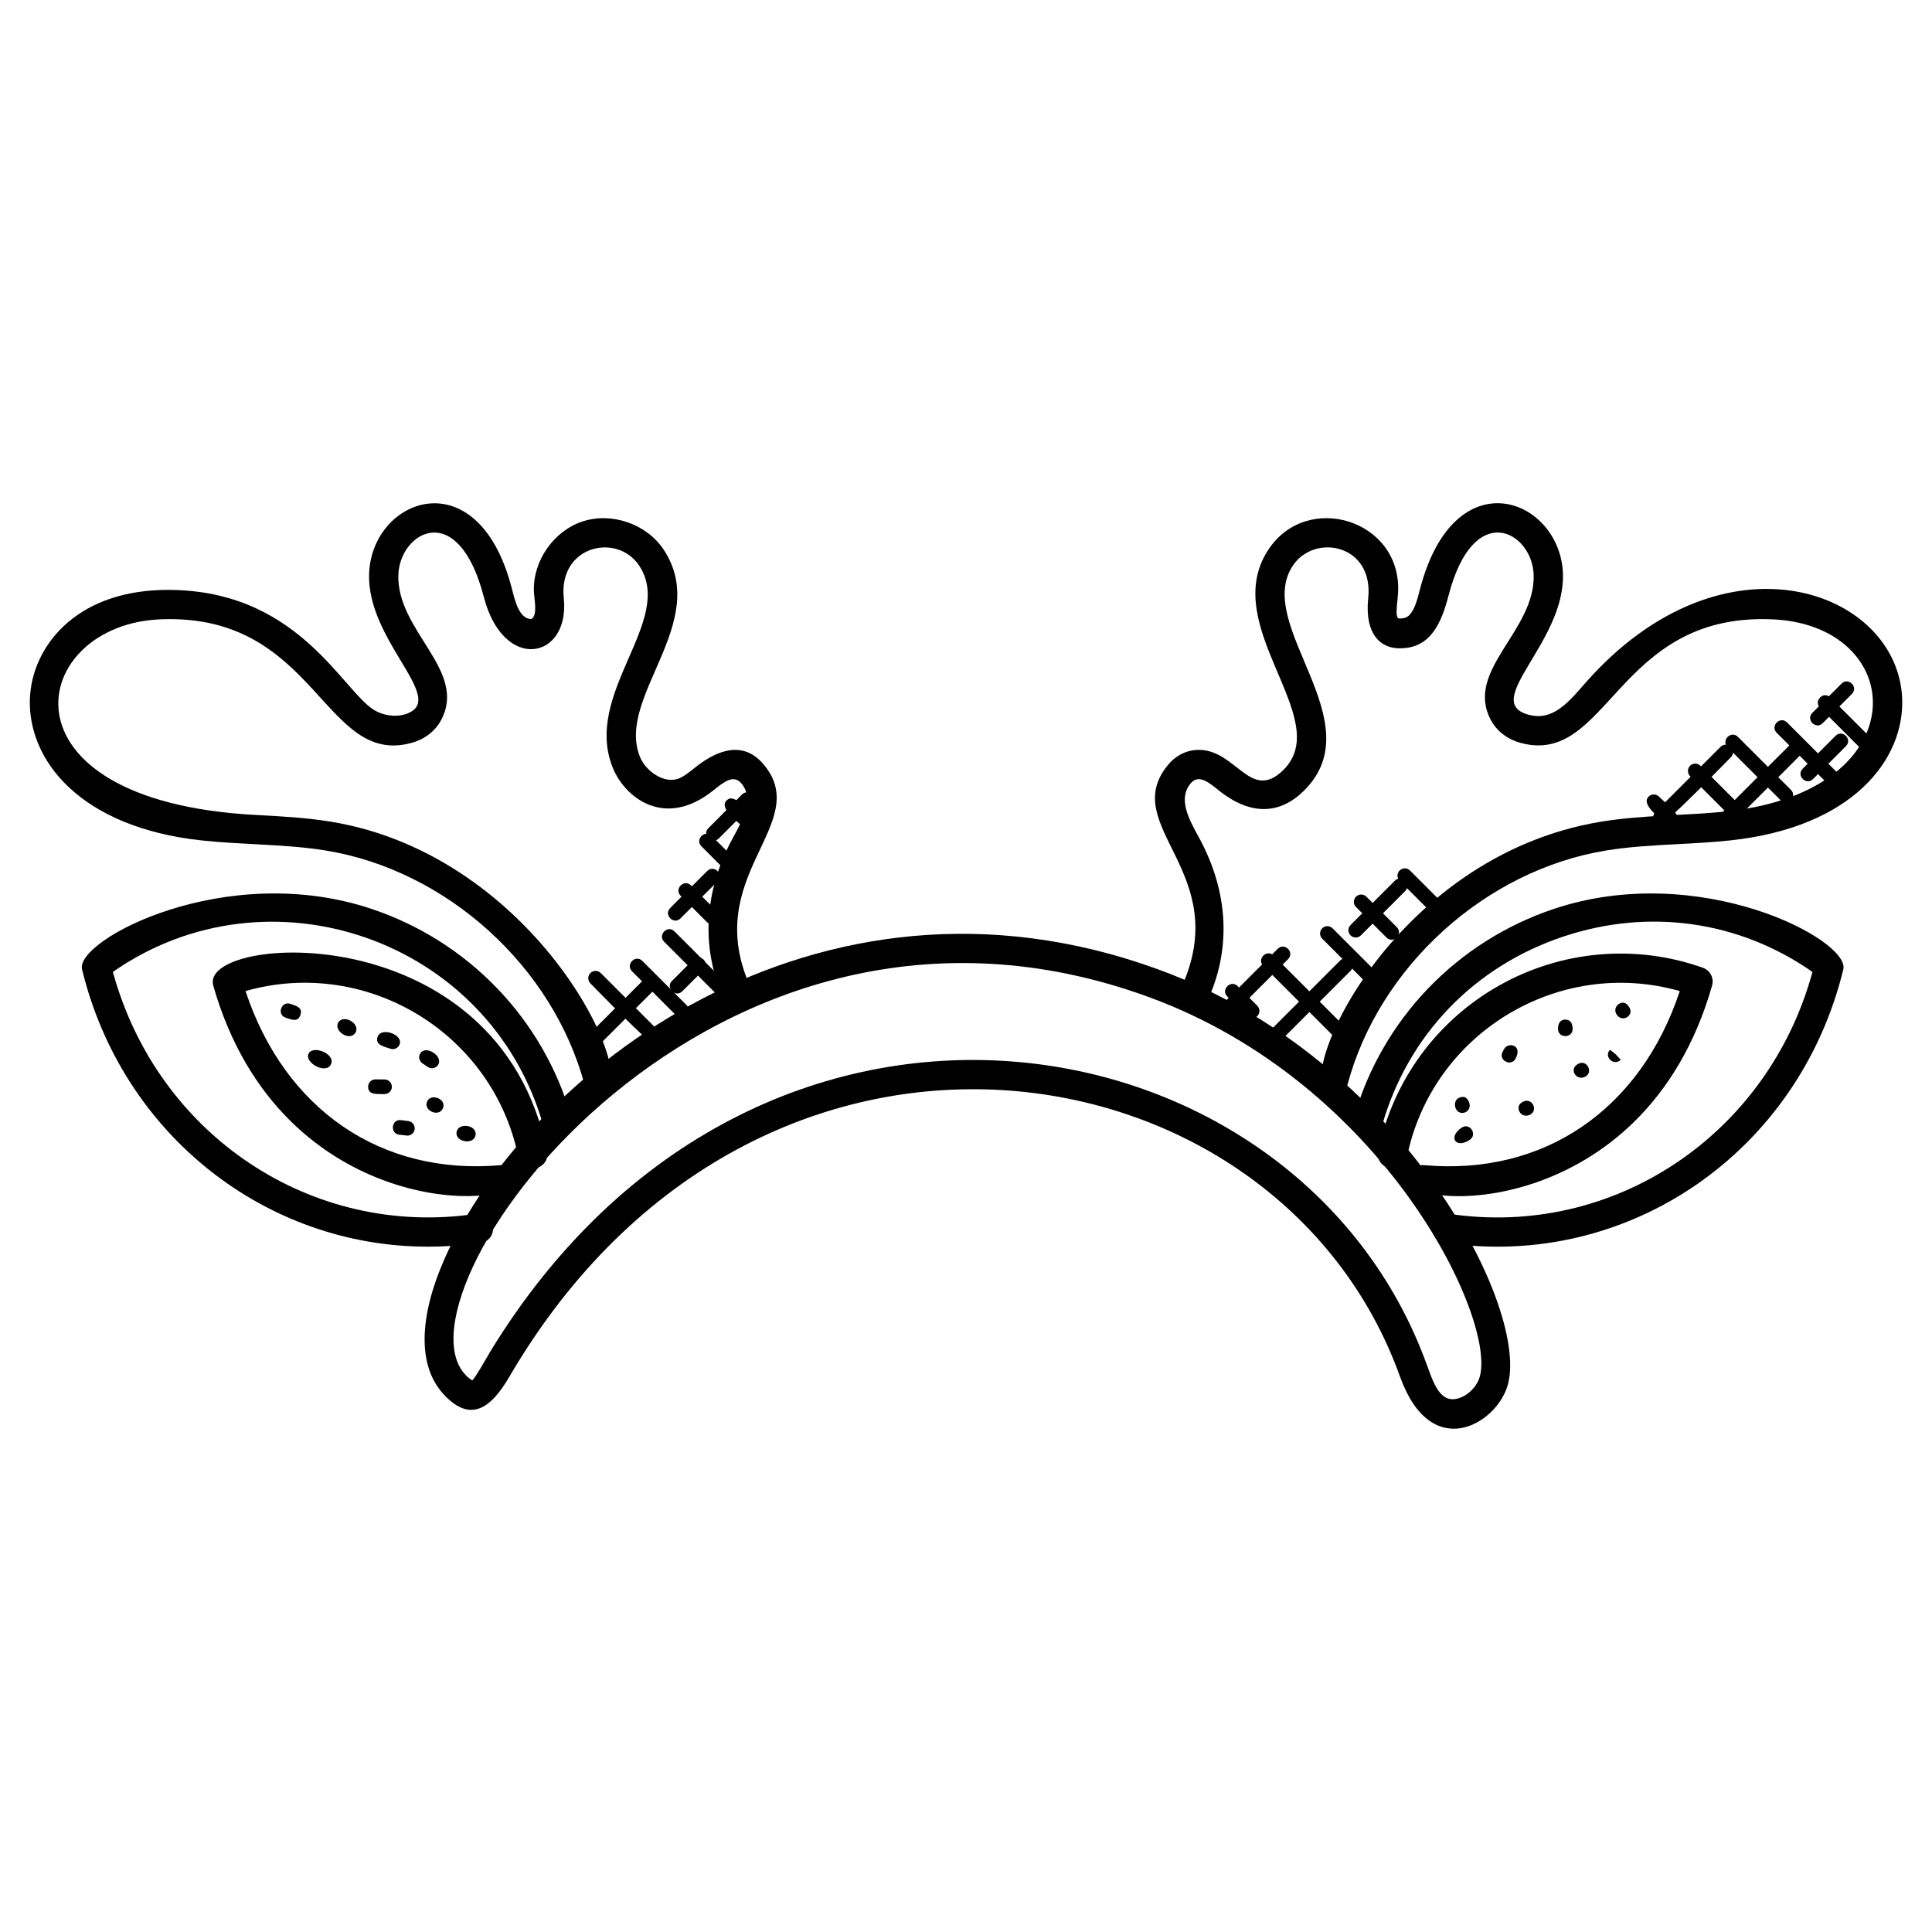<?xml version="1.0" encoding="UTF-8"?>
<!-- Uploaded to: SVG Find, www.svgrepo.com, Generator: SVG Find Mixer Tools -->
<svg fill="#000000" width="800px" height="800px" version="1.1" viewBox="144 144 512 512" xmlns="http://www.w3.org/2000/svg">
 <g>
  <path d="m636.59 341.84-10.27-10.27c-1.797-1.797 0.922-4.559 2.742-2.742l10.27 10.27c0.758 0.758 0.758 1.984 0 2.742-0.758 0.75-1.98 0.766-2.742 0z"/>
  <path d="m515.01 508.8c-32.391-90.152-170.22-112.23-235.9-0.164-4.969 8.617-10.465 12.633-17.625 4.773-6.727-7.363-6.606-20.098 0.348-35.863 21.355-48.422 98.012-109.88 189.17-76.625 64.977 23.711 98.855 90.617 92.438 110.56-3.258 10.172-20.27 20.055-28.43-2.68zm7.199-2.898c1.324 3.703 2.59 7.231 4.984 8.488 2.969 1.559 7.641-1.449 8.883-5.285 4.789-14.906-24.797-77.941-87.727-100.91-116.09-42.344-201.59 77.602-181.14 99.988 1.316 1.441 1.953 1.605 1.953 1.613 0.707-0.465 4.238-6.727 4.68-7.473 70.773-116.05 214.52-90.602 248.36 3.578z"/>
  <path d="m496.3 434.35c-10.371-2.742 15.898-63.441 72.09-72.609 11.184-1.82 22.484-1.559 33.312-2.727 51.172-5.496 47.926-49.938 11.238-50.914-40.699-1.301-42.801 39.242-66.117 32.73-3.465-0.984-6.238-3.156-7.789-6.117-6.906-13.168 11.984-23.57 11.395-38.5-0.441-11.285-15.883-20.113-22.562 5.656-1.891 7.324-4.805 13.82-12.586 13.93-5.293 0.234-9.68-3.644-8.695-13.238 1.527-14.34-14.285-17.34-20.02-8.59-10.363 15.836 21.547 41.266 2.961 59.613-6.16 6.062-13.859 6.828-22.531-0.117-2.676-2.133-5.356-4.434-7.512-1.805-3.348 4.109-0.395 9.449 2.156 14.113 8.348 15.168 8.402 30.406 2.332 43.469-2.148 4.644-9.184 1.395-7.023-3.262 14.285-30.793-16.805-42.902-3.457-59.227 1.969-2.41 4.652-3.836 7.543-4.008 10.41-0.652 14.199 14.066 23.059 5.316 13.758-13.555-17.348-37.965-4-58.34 10.277-15.68 35.227-7.945 34.422 11.062-0.039 0.828-0.125 1.699-0.211 2.566-0.188 1.82-0.402 3.891 0.219 4.519 1.473 0.148 2.402-0.27 2.977-0.875 1.457-1.551 2.102-4.086 2.789-6.773 9.137-35.227 37.117-24.098 37.902-4.309 0.699 18.238-21.758 33.918-9.238 37.461 6.637 1.906 10.812-3.426 15.34-8.559 36.602-41.453 82.641-24.375 83.797 4.262 0.652 16.23-13.176 34.168-45.535 37.637-4.644 0.496-9.301 0.742-13.961 0.992-6.269 0.324-12.75 0.668-18.941 1.684-32.051 5.231-60.254 30.809-68.594 62.199-0.566 2.051-2.668 3.309-4.758 2.758z"/>
  <path d="m298.95 431.6c-8.324-31.391-36.539-56.977-68.594-62.199-10.617-1.734-21.805-1.48-32.895-2.676-32.359-3.473-46.188-21.406-45.535-37.637 0.539-13.402 11.691-28.113 34.922-28.734 35.887-0.906 47.668 26.672 56.41 31.879 2.277 1.363 5.394 1.812 7.797 1.148 12.547-3.551-9.953-19.098-9.23-37.461 0.766-19.965 28.863-30.625 37.816 4.023 0.828 3.195 1.898 8.07 5.184 8.113 1.715-1.07 0.758-5.164 0.668-7.254-0.332-8.145 5.262-16.16 13.008-18.648 7.758-2.481 16.965 0.766 21.43 7.582 12.609 19.277-12.852 38.996-6.309 54.898 1.582 3.844 6.441 7.129 10.199 5.695 1.402-0.535 2.844-1.691 4.363-2.906 6.402-5.141 13.145-7.023 18.34-0.66 12.961 15.852-17.293 29.367-3.465 59.227 2.164 4.66-4.883 7.906-7.023 3.262-6.016-12.969-6.062-28.176 2.332-43.477 2.551-4.652 5.519-10.008 2.156-14.105-2.141-2.629-4.828-0.316-7.504 1.805-12.891 10.324-23.391 1.852-26.586-5.906-8.16-19.91 16.531-39.027 7-53.598-5.844-8.945-21.516-5.387-20.02 8.574 1.66 16.223-15.977 19.797-21.191-0.332-6.82-26.301-22.223-17.191-22.648-5.992-0.59 14.938 18.293 25.344 11.379 38.508-1.543 2.953-4.316 5.133-7.789 6.109-23.391 6.566-25.262-34.09-66.102-32.73-35.516 0.945-45.879 48.141 24.773 51.867 6.473 0.34 13.16 0.691 19.773 1.766 55.133 9 83.113 69.688 72.09 72.609-2.098 0.555-4.199-0.703-4.75-2.75z"/>
  <path d="m526.84 473.34c-4.984-0.742-3.992-8.355 1.148-7.664 43.566 6.543 84.547-20.895 96.336-64.102-19.43-13.562-43.383-16.98-66.137-9.332-23.586 7.914-41.035 26.082-47.863 49.824-1.395 4.867-8.867 2.805-7.449-2.141 7.434-25.84 27.184-46.414 52.84-55.031 38.707-12.992 78.695 8.254 76.781 16.004-11.762 48.391-57.02 79.715-105.66 72.441z"/>
  <path d="m517.22 456.29c0.188-2.133 2.254-3.695 4.207-3.512 31.723 2.852 57.324-14.711 67.734-46.133-32.168-9.145-65.621 11.168-72.293 43.941-1.039 5.039-8.609 3.457-7.598-1.543 3.773-18.523 15.434-34.508 31.98-43.848s36.242-11.062 54.047-4.719c1.922 0.684 2.984 2.75 2.426 4.711-17.922 62.758-81.285 59.914-80.504 51.102z"/>
  <path d="m257.39 474.38c-42.934 0-80.98-29.641-91.648-73.488-1.906-7.75 38.102-28.996 76.781-16.004 25.664 8.609 45.406 29.191 52.84 55.031 1.426 4.961-6.07 7.008-7.449 2.141-14.168-49.266-72.719-69.309-114-40.492 11.789 43.195 52.691 70.633 96.336 64.102 5.141-0.691 6.133 6.922 1.148 7.664-4.707 0.707-9.383 1.047-14.008 1.047z"/>
  <path d="m200.51 405.18c-3.883-13.617 75.602-19.145 88.445 43.855 1.016 5.016-6.566 6.574-7.598 1.543-6.672-32.77-40.125-53.094-72.293-43.941 10.418 31.414 35.965 48.984 67.742 46.133 1.922-0.195 4.023 1.371 4.207 3.512 0.789 8.805-62.613 11.574-80.504-51.102z"/>
  <path d="m572.77 413.28c-2.008-2.008 0.789-4.672 2.426-3.07 1.211 1.23 1.133 2.324 0.316 3.109-0.789 0.758-2.012 0.727-2.742-0.039z"/>
  <path d="m556.89 416.66c0-1.715 0.797-2.457 1.938-2.457s1.938 0.742 1.938 2.457c0.004 2.551-3.875 2.566-3.875 0z"/>
  <path d="m542.24 422.68 0.34-0.637c1.086-2.008 5.039-1.148 3.039 2.543-1.246 2.211-4.633 0.336-3.379-1.906z"/>
  <path d="m530.81 434.86c1.52-0.543 2.164 0.254 2.606 1.566 0.309 1.023-0.262 2.102-1.285 2.418-2.586 0.773-3.531-3.195-1.32-3.984z"/>
  <path d="m531.37 442.83c2.156-1.41 4.254 1.82 2.133 3.231-3.727 2.492-5.852-0.75-2.133-3.231z"/>
  <path d="m547.33 436.14c2.559-1.707 4.543 2.141 2.086 3.293-2.566 1.148-4.047-2.246-2.086-3.293z"/>
  <path d="m562.32 425.89c2.262-1.148 4.031 2.309 1.727 3.465-2.305 1.188-4.461-2.102-1.727-3.465z"/>
  <path d="m570.7 422.2 0.055 0.062 1.449 1.18 1.324 1.418c-1.973 1.844-4.617-0.977-2.828-2.66z"/>
  <path d="m219.71 413.71c-2.441-0.82-1.164-4.496 1.238-3.676 1.707 0.566 3.316 1.031 2.66 2.945-0.641 1.906-2.184 1.312-3.898 0.73z"/>
  <path d="m233.66 414.95c1.402-2.285 5.992 0.348 4.519 2.742-1.457 2.391-5.891-0.477-4.519-2.742z"/>
  <path d="m225.77 423.23c1.148-2.379 7.254 0.062 5.93 2.836-1.324 2.754-7.078-0.445-5.93-2.836z"/>
  <path d="m245.9 433.94c-2.195-0.023-4.356 0.254-4.34-1.977 0.008-1.062 0.875-1.922 1.938-1.922 0.023 0 2.402 0.023 2.426 0.023 1.078 0.008 1.93 0.883 1.922 1.953 0 1.035-0.836 1.922-1.945 1.922z"/>
  <path d="m248.09 422.03c-0.203 0-0.418-0.031-0.621-0.102-1.992-0.668-4.102-1.062-3.394-3.18 0.906-2.629 6.727-0.652 5.852 1.953-0.273 0.816-1.031 1.328-1.836 1.328z"/>
  <path d="m257.13 436.07c0.852-2.488 5.164-0.945 4.301 1.504-0.938 2.606-5.129 0.891-4.301-1.504z"/>
  <path d="m257.4 426.77-1.457-0.969c-0.883-0.598-1.133-1.797-0.535-2.691 1.488-2.262 6.176 0.852 4.68 3.109-0.574 0.879-1.758 1.148-2.688 0.551z"/>
  <path d="m251.96 444.95c-0.211 0-1.961-0.234-2.164-0.254-2.598-0.324-1.992-4.223 0.473-3.844l1.945 0.242c1.062 0.141 1.805 1.109 1.676 2.172-0.141 0.973-0.969 1.684-1.93 1.684z"/>
  <path d="m264.99 444.03c0.395-2.644 5.449-1.969 5.039 0.758-0.41 2.738-5.441 1.895-5.039-0.758z"/>
  <path d="m317.94 421.28c-1.309 0-16.547-15.742-17.477-16.672-0.758-0.758-0.758-1.984 0-2.742 0.758-0.758 1.984-0.758 2.742 0l16.105 16.105c1.215 1.227 0.34 3.309-1.371 3.309z"/>
  <path d="m323.23 413.14-11.742-11.742c-1.797-1.797 0.922-4.559 2.742-2.742l11.742 11.742c0.758 0.758 0.758 1.984 0 2.742-0.75 0.75-1.984 0.758-2.742 0z"/>
  <path d="m333.35 406.92-13.348-13.348c-1.797-1.797 0.922-4.559 2.742-2.742l13.348 13.348c0.758 0.758 0.758 1.984 0 2.742-0.758 0.75-1.98 0.766-2.742 0z"/>
  <path d="m331.33 388.35-6.953-6.961c-1.789-1.789 0.898-4.559 2.742-2.742l6.953 6.961c0.758 0.758 0.758 1.984 0 2.742-0.75 0.746-1.973 0.77-2.742 0z"/>
  <path d="m335.12 373.52-5.231-5.238c-1.812-1.812 0.945-4.551 2.742-2.742l5.231 5.238c0.758 0.758 0.758 1.984 0 2.742-0.75 0.746-1.977 0.77-2.742 0z"/>
  <path d="m340.86 363.14c-2.094-2.094-6.277-5.047-4.293-7.031s4.938 2.195 7.031 4.293c1.812 1.812-0.941 4.543-2.738 2.738z"/>
  <path d="m300.7 417.52 13.797-13.805c1.797-1.797 4.559 0.922 2.742 2.742l-13.797 13.805c-1.82 1.809-4.543-0.945-2.742-2.742z"/>
  <path d="m322.08 403.95 5.652-5.652c1.797-1.797 4.559 0.922 2.742 2.742l-5.656 5.652c-1.816 1.812-4.543-0.938-2.738-2.742z"/>
  <path d="m321.61 384.63 9.812-9.805c1.781-1.797 4.566 0.914 2.742 2.742l-9.812 9.805c-1.82 1.816-4.539-0.945-2.742-2.742z"/>
  <path d="m331.73 363.47 8.906-8.914c1.797-1.797 4.559 0.922 2.742 2.742l-8.906 8.914c-1.801 1.801-4.555-0.922-2.742-2.742z"/>
  <path d="m498.57 419.77-19.789-19.797c-1.812-1.812 0.945-4.551 2.742-2.742l19.789 19.797c1.816 1.82-0.938 4.551-2.742 2.742z"/>
  <path d="m505.76 404.12-11.363-11.363c-0.758-0.758-0.758-1.984 0-2.742 0.758-0.758 1.984-0.758 2.742 0l11.363 11.363c0.758 0.758 0.758 1.984 0 2.742-0.758 0.754-1.98 0.762-2.742 0z"/>
  <path d="m512.82 393.04c-0.496 0-0.992-0.188-1.371-0.566l-8.094-8.102c-0.758-0.758-0.758-1.984 0-2.742 0.766-0.766 1.992-0.75 2.742 0l8.094 8.102c0.758 0.758 0.758 1.984 0 2.742-0.379 0.371-0.875 0.566-1.371 0.566z"/>
  <path d="m523.73 385.44c-0.496 0-0.992-0.188-1.371-0.566l-7.441-7.441c-0.758-0.758-0.758-1.984 0-2.742 0.758-0.758 1.984-0.758 2.742 0l7.441 7.441c0.758 0.758 0.758 1.984 0 2.742-0.379 0.375-0.867 0.566-1.371 0.566z"/>
  <path d="m474.45 413.28-5.207-5.199c-1.812-1.812 0.945-4.551 2.742-2.742l5.207 5.199c0.758 0.758 0.758 1.984 0 2.742-0.766 0.766-1.996 0.75-2.742 0z"/>
  <path d="m468.1 409.96 14.508-14.516c1.797-1.797 4.559 0.922 2.742 2.742l-14.508 14.516c-1.82 1.816-4.547-0.941-2.742-2.742z"/>
  <path d="m482.47 419.92c-1.715 0-2.59-2.086-1.371-3.309l18.066-18.074c0.758-0.758 1.984-0.758 2.742 0 0.758 0.758 0.758 1.984 0 2.742l-18.066 18.074c-0.379 0.371-0.867 0.566-1.371 0.566z"/>
  <path d="m501.91 391.88c-0.758-0.758-0.758-1.984 0-2.742l11.742-11.742c0.758-0.758 1.984-0.758 2.742 0 0.758 0.758 0.758 1.984 0 2.742l-11.742 11.742c-0.758 0.754-1.98 0.77-2.742 0z"/>
  <path d="m615.87 356.06-14.043-14.035c-1.797-1.797 0.922-4.559 2.742-2.742l14.043 14.035c1.812 1.82-0.938 4.547-2.742 2.742z"/>
  <path d="m628.12 351.47-13.277-13.27c-1.805-1.805 0.922-4.551 2.742-2.742l13.277 13.27c1.797 1.805-0.93 4.559-2.742 2.742z"/>
  <path d="m602.49 360.29-10.602-10.609c-0.758-0.758-0.758-1.984 0-2.742 0.766-0.766 1.992-0.75 2.742 0l10.602 10.609c0.758 0.758 0.758 1.984 0 2.742-0.758 0.754-1.984 0.762-2.742 0z"/>
  <path d="m585.53 362.47c-2.172-2.164-6.648-5.34-4.629-7.363 0.75-0.75 1.977-0.758 2.742 0 2.172 2.164 6.648 5.34 4.629 7.363-0.766 0.766-1.996 0.742-2.742 0z"/>
  <path d="m584.07 362.49c-0.496 0-0.992-0.188-1.371-0.566-0.758-0.758-0.758-1.984 0-2.742l17.277-17.27c0.758-0.758 1.984-0.758 2.742 0 0.758 0.758 0.758 1.984 0 2.742-0.938 0.93-17.336 17.836-18.648 17.836z"/>
  <path d="m600.55 359.19 18.004-18.004c1.797-1.797 4.559 0.922 2.742 2.742l-18.004 18.004c-1.812 1.812-4.543-0.945-2.742-2.742z"/>
  <path d="m621.74 347.71 8.703-8.711c1.797-1.797 4.559 0.922 2.742 2.742l-8.703 8.711c-1.82 1.816-4.551-0.945-2.742-2.742z"/>
  <path d="m624.29 332.91 7.742-7.75c1.797-1.797 4.559 0.922 2.742 2.742l-7.742 7.75c-1.801 1.801-4.555-0.93-2.742-2.742z"/>
 </g>
</svg>